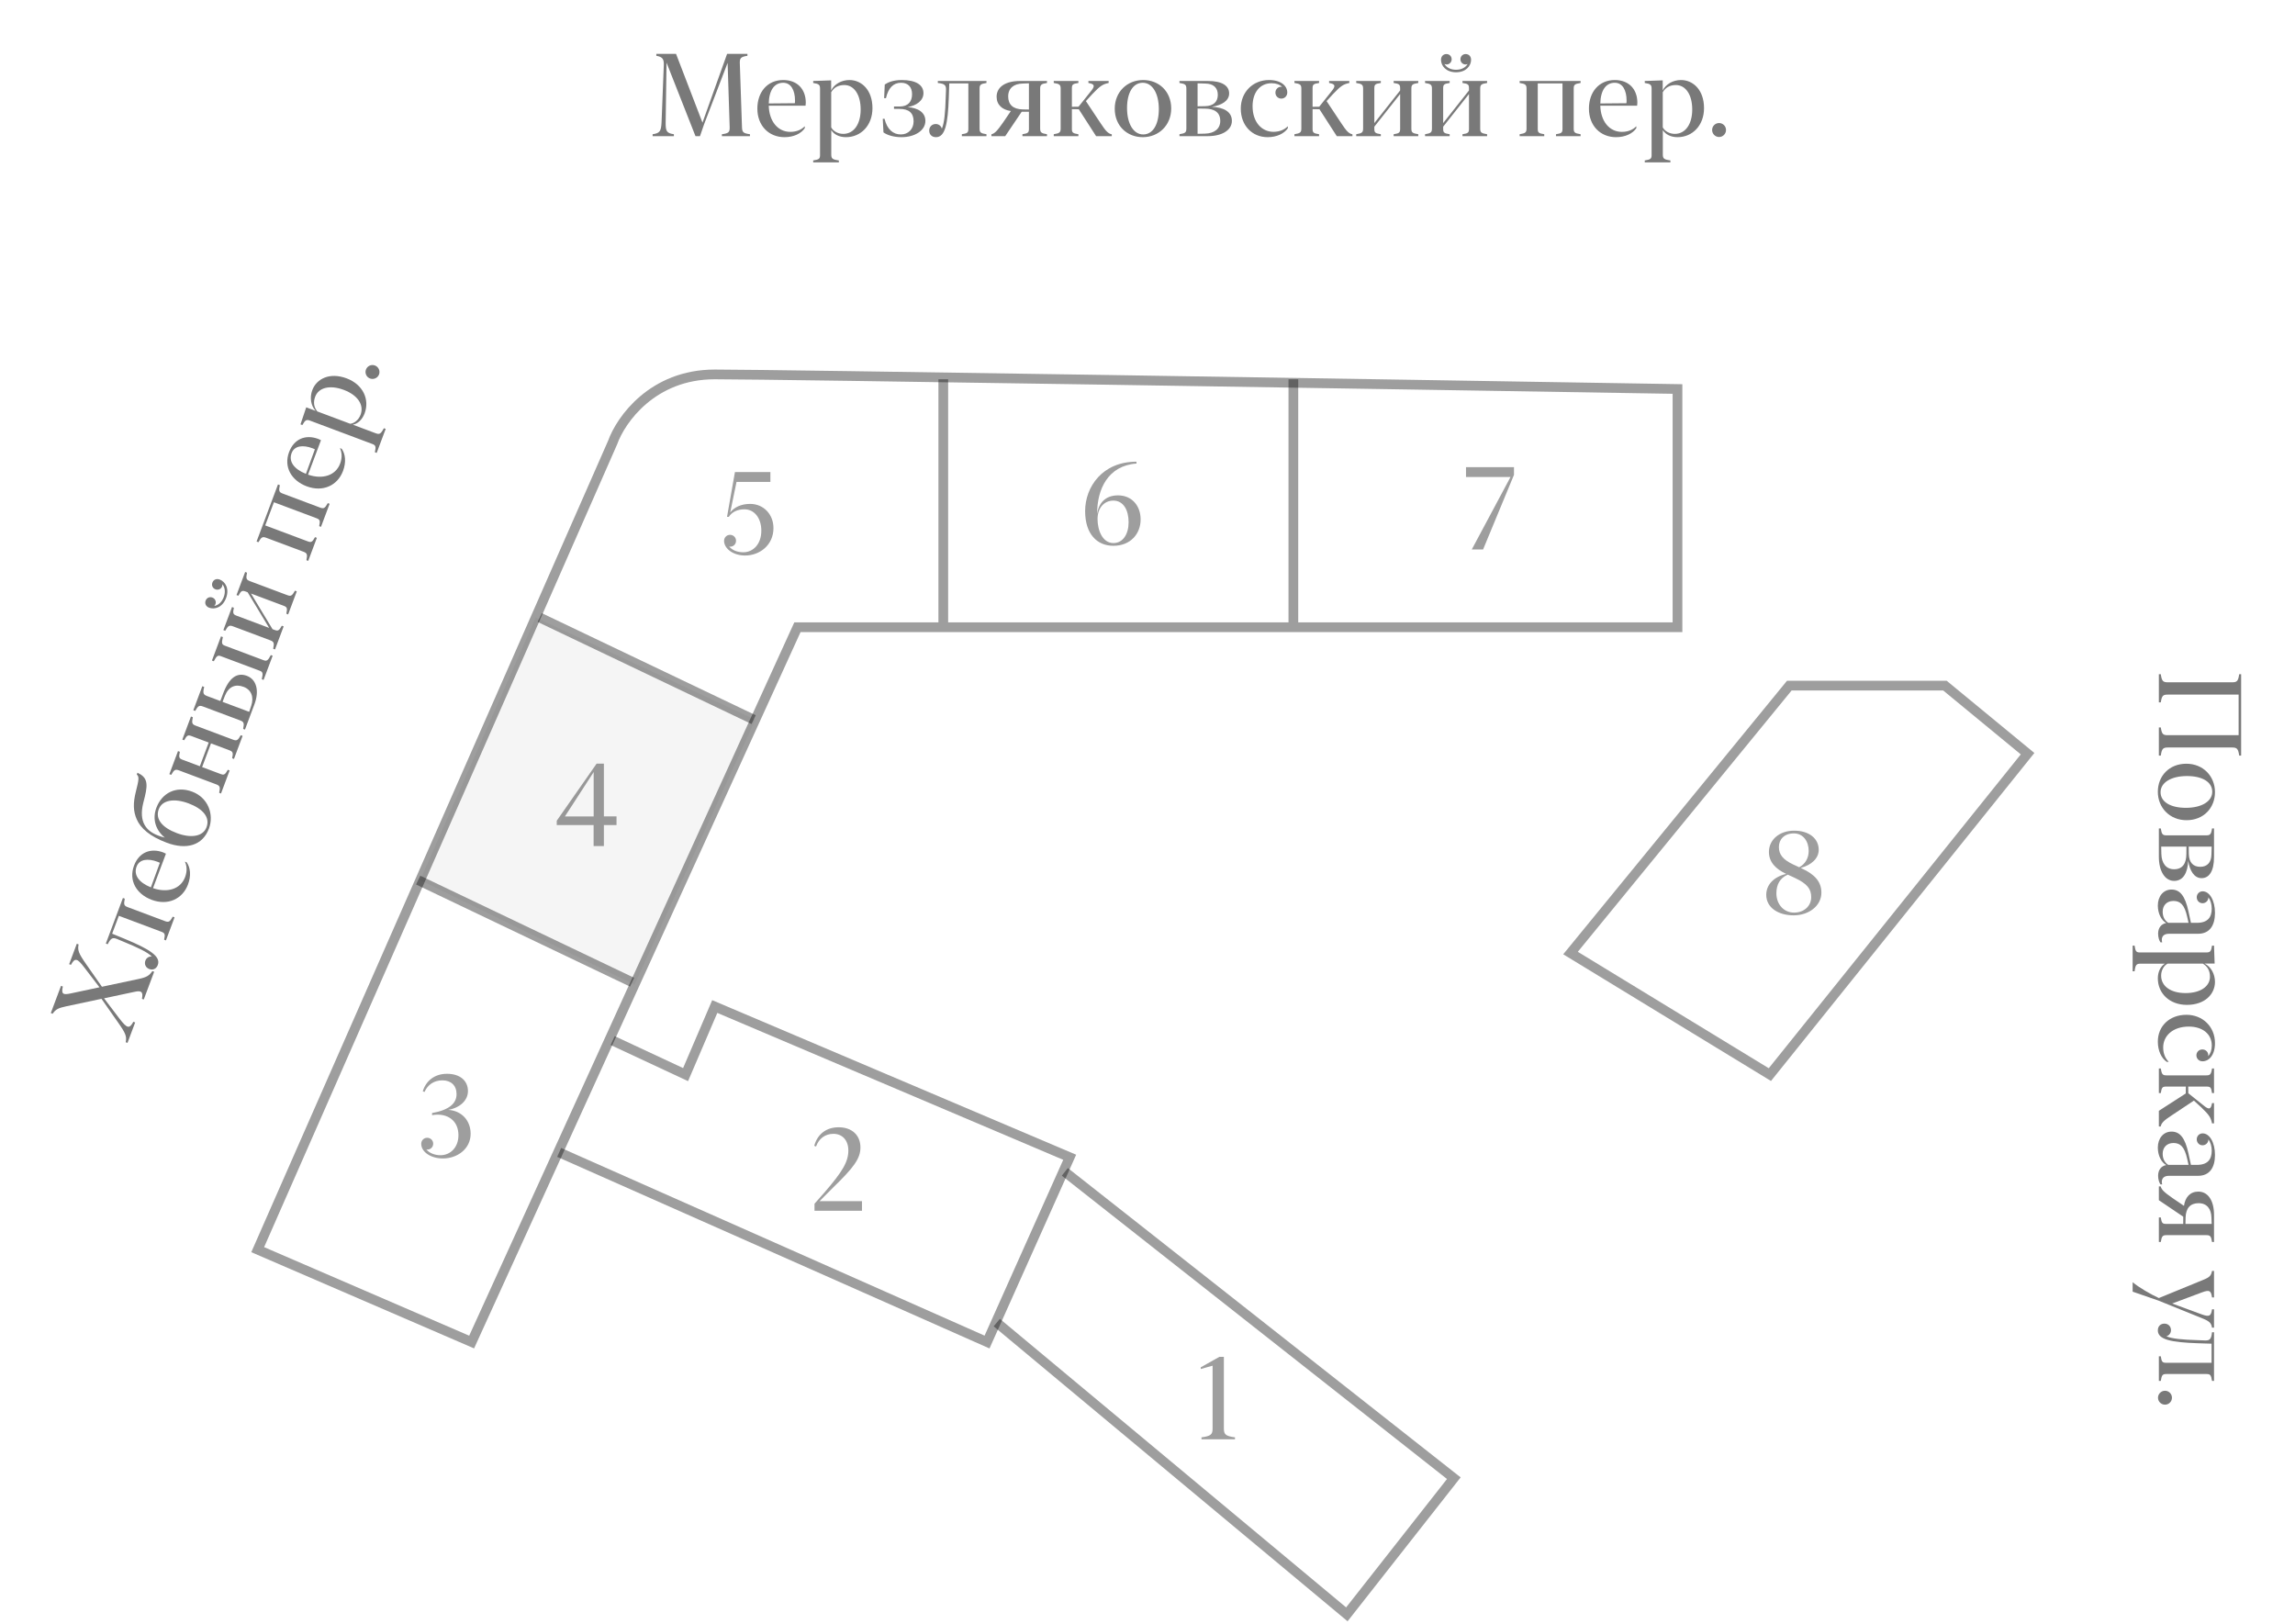 <?xml version="1.0" encoding="UTF-8"?> <svg xmlns="http://www.w3.org/2000/svg" width="236" height="167" viewBox="0 0 236 167" fill="none"> <path d="M45.543 119.123C47.031 119.123 48.397 118.133 48.397 116.586C48.397 115.238 47.494 114.219 46.094 114.125C47.295 113.92 48.121 113.146 48.121 112.197C48.121 111.102 47.277 110.416 45.965 110.416C44.676 110.416 43.797 111.154 43.475 112.215L43.656 112.285C43.978 111.523 44.658 111.09 45.49 111.09C46.375 111.09 46.949 111.617 46.949 112.508C46.949 113.457 46.188 114.143 44.43 114.453V114.67C44.57 114.641 44.799 114.617 44.986 114.617C46.258 114.617 47.131 115.396 47.143 116.709C47.154 117.98 46.316 118.789 45.297 118.789C44.688 118.789 44.143 118.561 43.844 118.197C43.879 118.203 43.914 118.209 43.949 118.209C44.277 118.209 44.547 117.951 44.547 117.605C44.547 117.26 44.277 116.996 43.926 116.996C43.598 116.996 43.316 117.254 43.316 117.617C43.316 118.467 44.318 119.123 45.543 119.123Z" fill="black" fill-opacity="0.38"></path> <path d="M76.625 57.123C78.107 57.123 79.537 56.062 79.537 54.305C79.537 52.875 78.506 51.815 77.135 51.815C76.191 51.815 75.477 52.184 75.09 52.693L75.74 49.553H79.221V48.539H75.576L74.762 53.145L74.943 53.15C75.254 52.664 75.816 52.371 76.543 52.371C77.598 52.371 78.289 53.309 78.289 54.562C78.289 56.01 77.398 56.789 76.438 56.789C75.781 56.789 75.272 56.549 74.984 56.203C75.019 56.209 75.055 56.215 75.09 56.215C75.418 56.215 75.688 55.957 75.688 55.605C75.688 55.26 75.412 54.996 75.066 54.996C74.738 54.996 74.457 55.26 74.457 55.617C74.457 56.373 75.336 57.123 76.625 57.123Z" fill="black" fill-opacity="0.38"></path> <path d="M117.293 53.41C117.293 52.022 116.408 50.938 114.967 50.938C113.637 50.938 112.98 51.764 112.822 52.83C112.811 50.322 113.93 47.873 116.871 47.668L116.865 47.475C113.367 47.469 111.586 50.065 111.586 52.555C111.586 54.916 112.811 56.123 114.492 56.123C116.244 56.123 117.293 54.904 117.293 53.41ZM116.057 53.697C116.057 54.91 115.488 55.842 114.492 55.842C113.367 55.842 112.863 54.512 112.863 53.375C112.863 52.185 113.584 51.477 114.486 51.477C115.547 51.477 116.057 52.484 116.057 53.697Z" fill="black" fill-opacity="0.38"></path> <path d="M152.51 56.5L155.686 48.83V48.039H150.752V49.053H155.328L151.361 56.471V56.5H152.51Z" fill="black" fill-opacity="0.38"></path> <path d="M184.451 94.123C185.98 94.123 187.299 93.168 187.299 91.785C187.299 90.678 186.625 89.922 185.307 89.312L185.172 89.248C186.291 88.943 187.023 88.258 187.023 87.385C187.023 86.236 186.045 85.416 184.498 85.416C182.998 85.416 181.902 86.336 181.902 87.607C181.902 88.644 182.594 89.353 183.66 89.852L183.678 89.863C182.406 90.162 181.627 90.971 181.627 92.014C181.627 93.344 182.875 94.123 184.451 94.123ZM184.381 88.885C183.355 88.398 182.928 87.877 182.928 87.098C182.928 86.295 183.496 85.697 184.469 85.697C185.441 85.697 185.992 86.529 185.992 87.502C185.992 88.228 185.635 88.856 185.014 89.178L184.381 88.885ZM182.67 91.85C182.67 90.965 183.039 90.279 183.842 89.939L184.58 90.279C185.84 90.877 186.25 91.404 186.25 92.254C186.25 93.162 185.518 93.842 184.486 93.842C183.438 93.842 182.67 92.998 182.67 91.85Z" fill="black" fill-opacity="0.38"></path> <path d="M125.854 139.521H125.391L123.475 140.6V140.775L124.693 140.43V146.898C124.693 147.514 124.5 147.672 123.551 147.801V148H126.996V147.801C126.053 147.672 125.854 147.514 125.854 146.898V139.521Z" fill="black" fill-opacity="0.38"></path> <path d="M88.639 124.5V123.51H84.279L85.668 122.115C87.777 120.07 88.481 119.139 88.481 117.996C88.481 116.719 87.59 115.916 86.248 115.916C84.971 115.916 84.062 116.613 83.728 117.826L83.916 117.891C84.209 117.082 84.848 116.59 85.703 116.59C86.635 116.59 87.238 117.27 87.238 118.301C87.238 119.461 86.635 120.48 84.76 122.643L83.758 123.779V124.5H88.639Z" fill="black" fill-opacity="0.38"></path> <path d="M65.25 101.25L77.67 74L55.084 63.5L43.211 90.5L65.25 101.25Z" fill="#2B2B2B" fill-opacity="0.05"></path> <path d="M200 70.5L184 70.5L161.5 98L182 110.5L208.5 77.5L200 70.5Z" stroke="black" stroke-opacity="0.38"></path> <path d="M109.5 120.5L149.5 152L138.5 166L102.5 136" stroke="black" stroke-opacity="0.38"></path> <path d="M26.5 128.5L48.5 138L82 64.5L172.5 64.5L172.5 40C142.167 39.5 79.9 38.5 73.5 38.5C67.1 38.5 63.833 43.167 63 45.5L26.5 128.5Z" stroke="black" stroke-opacity="0.38"></path> <path d="M57.5 118.5L101.5 138L110 119L73.5 103.5L70.5 110.5L63 107" stroke="black" stroke-opacity="0.38"></path> <path d="M133 39L133 64" stroke="black" stroke-opacity="0.38"></path> <path d="M61.043 87H62.098V84.838H63.398V83.947H62.098V78.522H61.353L57.252 84.393V84.838H61.043V87ZM61.049 83.953H58.09L61.049 79.389V83.953Z" fill="black" fill-opacity="0.38"></path> <path d="M97 39L97 64" stroke="black" stroke-opacity="0.38"></path> <path d="M55.5 63.5L77.5 74" stroke="black" stroke-opacity="0.38"></path> <path d="M43 90.5L65 101" stroke="black" stroke-opacity="0.38"></path> <path d="M12.099 105.082C12.934 106.259 13.05 106.584 12.924 107.169L13.111 107.239L13.899 105.138L13.712 105.068C13.302 105.828 13.064 105.745 12.3 104.764L10.7 102.656L13.807 101.994C14.505 101.836 14.751 101.947 14.597 102.709L14.783 102.779L15.853 99.926L15.666 99.856C15.349 100.319 15.09 100.491 14.255 100.666L10.482 101.466L8.865 99.152C8.075 98.023 7.959 97.698 8.084 97.113L7.898 97.043L7.11 99.144L7.296 99.214C7.706 98.454 7.947 98.532 8.68 99.496L10.23 101.522L7.251 102.157C6.477 102.318 6.291 102.229 6.461 101.442L6.275 101.372L5.226 104.17L5.412 104.24C5.725 103.788 5.981 103.658 6.805 103.479L10.436 102.707L12.099 105.082ZM15.346 99.642C15.725 99.784 16.077 99.628 16.227 99.228C16.561 98.339 15.363 97.596 12.861 96.557L11.533 96.01L12.222 94.171L16.584 95.807C16.941 95.941 17.007 96.047 16.876 96.63L17.063 96.7L17.951 94.33L17.765 94.26C17.457 94.814 17.335 94.856 16.956 94.714L13.143 93.284C12.765 93.142 12.7 93.03 12.832 92.41L12.64 92.338L10.884 97.024L11.076 97.096C11.382 96.479 11.573 96.369 12.025 96.551L12.728 96.845C14.187 97.443 15.153 97.905 15.616 98.354C15.332 98.329 15.059 98.489 14.952 98.774C14.81 99.153 14.995 99.51 15.346 99.642ZM15.598 92.528C17.25 93.147 18.766 92.457 19.332 90.949C19.669 90.049 19.58 89.202 19.197 88.671L19.011 88.601C19.216 89.022 19.266 89.572 19.033 90.192C18.575 91.416 17.231 91.844 15.735 91.327L17.064 87.783C16.997 87.746 16.886 87.691 16.782 87.652C15.498 87.171 14.298 87.635 13.784 89.006C13.212 90.531 14.013 91.933 15.598 92.528ZM14.045 89.11C14.333 88.342 15.213 88.247 16.201 88.617C16.289 88.65 16.369 88.686 16.438 88.719L15.516 91.245C14.253 90.74 13.728 89.955 14.045 89.11ZM19.762 81.405C18.111 80.785 16.654 81.534 16.08 83.065C15.621 84.288 16.065 85.425 16.951 86.132C16.732 86.082 16.503 86.008 16.273 85.922C15.027 85.455 14.256 84.509 14.727 82.583L14.904 81.879C15.249 80.457 15.075 79.904 14.135 79.457L14.063 79.649C14.326 79.848 14.284 80.177 13.974 81.387C13.668 82.605 13.703 83.413 14.053 84.232C14.452 85.171 15.42 86.009 17.148 86.657C19.146 87.406 20.827 86.96 21.483 85.21C22.032 83.745 21.403 82.02 19.762 81.405ZM19.392 82.611C20.867 83.164 21.621 84.041 21.238 85.062C20.87 86.044 19.609 86.203 18.183 85.668C16.701 85.113 15.942 84.234 16.325 83.213C16.689 82.242 17.949 82.07 19.392 82.611ZM22.667 79.584L20.785 78.878L21.698 76.442L23.58 77.148C23.937 77.281 24.003 77.388 23.872 77.971L24.059 78.041L24.947 75.67L24.761 75.6C24.453 76.155 24.331 76.197 23.952 76.055L20.139 74.625C19.761 74.483 19.696 74.371 19.829 73.751L19.637 73.679L18.748 76.049L18.94 76.121C19.219 75.594 19.339 75.558 19.696 75.691L21.462 76.354L20.549 78.79L18.782 78.127C18.426 77.993 18.363 77.895 18.496 77.306L18.304 77.234L17.415 79.605L17.607 79.677C17.903 79.137 18.037 79.081 18.416 79.222L22.229 80.652C22.607 80.794 22.665 80.922 22.539 81.526L22.726 81.596L23.614 79.226L23.428 79.156C23.136 79.684 23.023 79.717 22.667 79.584ZM23.125 66.395C22.818 66.28 22.759 66.152 22.918 65.511L22.726 65.439L21.794 67.924L21.986 67.996C22.284 67.419 22.412 67.361 22.714 67.474L26.708 68.972C27.015 69.087 27.068 69.213 26.919 69.845L27.105 69.915L28.037 67.43L27.851 67.36C27.544 67.946 27.415 68.004 27.108 67.889L23.125 66.395ZM25.391 69.498C24.409 69.129 23.578 69.625 22.945 71.315L22.657 72.083L21.323 71.583C20.901 71.425 20.837 71.313 20.997 70.635L20.805 70.563L19.879 73.032L20.071 73.104C20.368 72.564 20.501 72.508 20.88 72.65L24.693 74.079C25.072 74.221 25.13 74.35 25.004 74.953L25.19 75.023L26.165 72.422C26.682 71.045 26.384 69.87 25.391 69.498ZM23.125 71.552C23.521 70.58 24.22 70.317 25.049 70.627C25.861 70.932 26.125 71.694 25.835 72.568L25.625 73.196L22.887 72.17L23.125 71.552ZM23.249 61.492C23.607 60.537 23.177 59.813 22.59 59.593C22.256 59.467 21.952 59.61 21.841 59.906C21.73 60.203 21.876 60.495 22.156 60.6C22.442 60.707 22.74 60.563 22.839 60.299C22.865 60.228 22.876 60.151 22.867 60.072C23.112 60.371 23.217 60.842 23.007 61.401C22.797 61.961 22.409 62.247 22.028 62.311C22.086 62.257 22.129 62.192 22.156 62.121C22.254 61.857 22.125 61.552 21.839 61.445C21.56 61.34 21.256 61.465 21.145 61.761C21.034 62.057 21.169 62.364 21.504 62.49C22.091 62.71 22.891 62.447 23.249 61.492ZM28.221 64.77L28.023 64.696L25.811 61.032L29.153 62.285C29.509 62.419 29.576 62.525 29.445 63.108L29.631 63.178L30.52 60.808L30.334 60.738C30.026 61.292 29.904 61.334 29.525 61.192L25.712 59.762C25.333 59.62 25.269 59.508 25.401 58.889L25.209 58.816L24.321 61.187L24.513 61.259C24.792 60.731 24.912 60.695 25.268 60.829L25.466 60.903L27.678 64.567L24.337 63.314C23.98 63.18 23.917 63.081 24.05 62.493L23.858 62.421L22.969 64.791L23.161 64.863C23.457 64.323 23.591 64.267 23.97 64.409L27.783 65.839C28.161 65.981 28.22 66.109 28.093 66.713L28.28 66.782L29.169 64.412L28.982 64.342C28.69 64.871 28.578 64.904 28.221 64.77ZM32.901 52.189L29.088 50.759C28.709 50.617 28.643 50.511 28.777 49.885L28.585 49.813L26.384 55.684L26.576 55.756C26.872 55.216 27.006 55.16 27.384 55.302L31.198 56.731C31.576 56.873 31.634 57.002 31.508 57.605L31.695 57.675L32.583 55.305L32.397 55.235C32.105 55.764 31.992 55.797 31.636 55.663L27.274 54.028L28.167 51.646L32.528 53.282C32.885 53.416 32.952 53.522 32.821 54.105L33.007 54.175L33.896 51.805L33.709 51.735C33.399 52.294 33.279 52.331 32.901 52.189ZM31.541 50.008C33.192 50.627 34.708 49.938 35.274 48.429C35.611 47.529 35.522 46.682 35.14 46.151L34.953 46.081C35.158 46.502 35.208 47.053 34.976 47.673C34.517 48.896 33.174 49.325 31.678 48.808L33.007 45.264C32.94 45.226 32.828 45.172 32.724 45.133C31.44 44.651 30.24 45.115 29.726 46.486C29.154 48.012 29.955 49.413 31.541 50.008ZM29.987 46.591C30.275 45.823 31.156 45.727 32.143 46.097C32.231 46.13 32.311 46.167 32.381 46.199L31.458 48.725C30.196 48.221 29.671 47.436 29.987 46.591ZM35.652 38.909C33.902 38.253 32.552 38.948 32.116 40.111C31.826 40.885 31.968 41.726 32.46 42.249L31.489 41.885L30.901 43.636L31.093 43.708C31.387 43.173 31.521 43.117 31.9 43.259L38.258 45.643C38.621 45.779 38.687 45.885 38.549 46.503L38.736 46.573L39.661 44.104L39.475 44.034C39.145 44.649 39.02 44.696 38.598 44.538L36.283 43.67C36.776 43.573 37.245 43.173 37.494 42.509C38.031 41.077 37.331 39.538 35.652 38.909ZM35.358 40.094C36.763 40.621 37.464 41.622 37.077 42.653C36.883 43.169 36.44 43.535 36.012 43.574L32.632 42.307C32.284 41.883 32.19 41.384 32.414 40.786C32.76 39.864 33.904 39.549 35.358 40.094ZM38.977 38.504C39.115 38.136 38.926 37.721 38.553 37.581C38.18 37.441 37.77 37.632 37.633 37.999C37.495 38.367 37.678 38.78 38.051 38.92C38.424 39.06 38.841 38.866 38.977 38.504Z" fill="#797979"></path> <path d="M69.519 5.539H67.492V5.738C68.113 5.85 68.283 6.055 68.26 6.688L68.031 12.547C67.984 13.479 67.867 13.701 67.111 13.801V14H69.297V13.801C68.535 13.695 68.436 13.479 68.453 12.535L68.541 6.441L71.518 14H71.981L72.408 12.764L74.822 6.465L75.033 13.068C75.051 13.596 74.922 13.713 74.236 13.801V14H77.119V13.801C76.41 13.707 76.316 13.59 76.299 13.057L76.076 6.482C76.064 5.973 76.188 5.838 76.861 5.738V5.539H74.769L72.238 12.611L69.519 5.539ZM77.881 11.164C77.881 12.928 79.059 14.105 80.67 14.105C81.631 14.105 82.393 13.725 82.756 13.18V12.98C82.434 13.32 81.936 13.56 81.273 13.56C79.967 13.56 79.094 12.453 79.053 10.871H82.838C82.85 10.795 82.861 10.672 82.861 10.56C82.861 9.189 82.006 8.229 80.541 8.229C78.912 8.229 77.881 9.471 77.881 11.164ZM80.535 8.51C81.356 8.51 81.754 9.301 81.754 10.355C81.754 10.449 81.748 10.537 81.742 10.613L79.053 10.637C79.082 9.277 79.633 8.51 80.535 8.51ZM89.717 11.117C89.717 9.248 88.592 8.229 87.35 8.229C86.523 8.229 85.785 8.656 85.469 9.301V8.264L83.623 8.328V8.533C84.227 8.621 84.326 8.727 84.326 9.131V15.922C84.326 16.309 84.25 16.408 83.623 16.496V16.695H86.26V16.496C85.568 16.402 85.481 16.303 85.481 15.852V13.379C85.744 13.807 86.283 14.105 86.992 14.105C88.522 14.105 89.717 12.91 89.717 11.117ZM88.504 11.258C88.504 12.758 87.812 13.766 86.711 13.766C86.16 13.766 85.662 13.479 85.475 13.092V9.482C85.75 9.008 86.184 8.744 86.822 8.744C87.807 8.744 88.504 9.705 88.504 11.258ZM92.635 13.824C91.861 13.824 91.228 13.332 90.959 12.213H90.777L90.848 13.613C91.223 13.883 91.873 14.105 92.705 14.105C94.064 14.105 95.16 13.426 95.16 12.435C95.16 11.545 94.398 11.1 93.338 11.012C94.258 10.848 94.961 10.344 94.961 9.576C94.961 8.744 94.199 8.229 92.734 8.229C91.873 8.229 91.322 8.457 90.982 8.691L90.918 10.092H91.106C91.346 9.043 91.867 8.51 92.658 8.51C93.385 8.51 93.789 8.955 93.789 9.688C93.789 10.443 93.385 10.953 92.5 10.953H91.932V11.199H92.5C93.438 11.199 93.947 11.592 93.947 12.471C93.947 13.268 93.408 13.824 92.635 13.824ZM95.553 13.426C95.553 13.83 95.822 14.105 96.25 14.105C97.199 14.105 97.475 12.723 97.568 10.016L97.615 8.58H99.578V13.238C99.578 13.619 99.502 13.719 98.91 13.801V14H101.441V13.801C100.814 13.707 100.732 13.607 100.732 13.203V9.131C100.732 8.727 100.814 8.627 101.441 8.533V8.328H96.438V8.533C97.123 8.604 97.293 8.744 97.281 9.23L97.252 9.992C97.205 11.568 97.111 12.635 96.853 13.227C96.777 12.951 96.531 12.752 96.227 12.752C95.822 12.752 95.553 13.051 95.553 13.426ZM102.484 9.945C102.484 10.789 103.076 11.299 103.949 11.416L103.17 12.565C102.508 13.52 102.273 13.719 101.951 13.812V14H103.369L105.062 11.492H105.807V13.238C105.807 13.619 105.736 13.713 105.139 13.801V14H107.664V13.801C107.061 13.707 106.961 13.607 106.961 13.203V9.131C106.961 8.727 107.061 8.621 107.664 8.533V8.328H104.875C103.41 8.328 102.484 8.938 102.484 9.945ZM103.674 9.916C103.674 9.055 104.266 8.615 105.145 8.592L105.807 8.568V11.264L105.186 11.252C104.166 11.234 103.674 10.748 103.674 9.916ZM110.225 13.238V11.223L110.934 11.234L112.715 14H114.326V13.812C113.951 13.73 113.717 13.496 113.172 12.664L111.666 10.396L112.346 9.652C113.154 8.803 113.418 8.656 114.004 8.533V8.328H111.924V8.533C112.586 8.645 112.627 8.844 112.146 9.424L110.91 10.971L110.225 10.982V9.09C110.225 8.709 110.295 8.615 110.893 8.533V8.328H108.361V8.533C108.971 8.621 109.07 8.727 109.07 9.131V13.203C109.07 13.607 108.971 13.707 108.361 13.801V14H110.893V13.801C110.295 13.713 110.225 13.619 110.225 13.238ZM117.514 14.105C119.143 14.105 120.438 12.893 120.438 11.152C120.438 9.383 119.16 8.229 117.555 8.229C115.92 8.229 114.631 9.436 114.631 11.176C114.631 12.951 115.908 14.105 117.514 14.105ZM117.555 13.824C116.564 13.824 115.896 12.729 115.896 11.111C115.896 9.541 116.5 8.51 117.514 8.51C118.498 8.51 119.166 9.6 119.166 11.217C119.166 12.793 118.562 13.824 117.555 13.824ZM126.678 12.43C126.678 11.486 125.84 11.041 124.615 10.982C125.641 10.818 126.396 10.367 126.396 9.605C126.396 8.826 125.682 8.328 124.234 8.328H121.287V8.533C121.896 8.621 121.996 8.727 121.996 9.131V13.203C121.996 13.607 121.896 13.707 121.287 13.801V14H124.193C125.682 14 126.678 13.373 126.678 12.43ZM125.23 9.746C125.23 10.449 124.809 10.9 123.912 10.918L123.15 10.93V8.568L123.953 8.592C124.791 8.604 125.23 9.031 125.23 9.746ZM125.482 12.435C125.482 13.244 124.873 13.719 123.912 13.742L123.15 13.76V11.164L123.912 11.17C124.861 11.176 125.482 11.539 125.482 12.435ZM130.352 14.105C131.307 14.105 132.068 13.725 132.432 13.185V12.98C132.104 13.315 131.611 13.555 130.955 13.555C129.754 13.555 128.805 12.57 128.805 10.918C128.805 9.523 129.555 8.557 130.756 8.557C131.225 8.557 131.6 8.697 131.846 8.932C131.811 8.926 131.77 8.92 131.734 8.92C131.418 8.92 131.154 9.184 131.154 9.529C131.154 9.869 131.418 10.139 131.764 10.139C132.098 10.139 132.373 9.875 132.373 9.512C132.373 8.844 131.746 8.229 130.498 8.229C128.822 8.229 127.592 9.482 127.592 11.164C127.592 12.916 128.764 14.105 130.352 14.105ZM134.975 13.238V11.223L135.684 11.234L137.465 14H139.076V13.812C138.701 13.73 138.467 13.496 137.922 12.664L136.416 10.396L137.096 9.652C137.904 8.803 138.168 8.656 138.754 8.533V8.328H136.674V8.533C137.336 8.645 137.377 8.844 136.896 9.424L135.66 10.971L134.975 10.982V9.09C134.975 8.709 135.045 8.615 135.643 8.533V8.328H133.111V8.533C133.721 8.621 133.82 8.727 133.82 9.131V13.203C133.82 13.607 133.721 13.707 133.111 13.801V14H135.643V13.801C135.045 13.713 134.975 13.619 134.975 13.238ZM141.326 13.238V13.027L143.98 9.67V13.238C143.98 13.619 143.904 13.719 143.312 13.801V14H145.844V13.801C145.217 13.707 145.135 13.607 145.135 13.203V9.131C145.135 8.727 145.217 8.627 145.844 8.533V8.328H143.312V8.533C143.904 8.609 143.98 8.709 143.98 9.09V9.301L141.326 12.658V9.09C141.326 8.709 141.396 8.615 141.994 8.533V8.328H139.463V8.533C140.072 8.621 140.172 8.727 140.172 9.131V13.203C140.172 13.607 140.072 13.707 139.463 13.801V14H141.994V13.801C141.396 13.713 141.326 13.619 141.326 13.238ZM149.729 7.432C150.748 7.432 151.275 6.775 151.275 6.148C151.275 5.791 151.035 5.557 150.719 5.557C150.402 5.557 150.18 5.797 150.18 6.096C150.18 6.4 150.42 6.629 150.701 6.629C150.777 6.629 150.854 6.611 150.924 6.576C150.73 6.91 150.326 7.174 149.729 7.174C149.131 7.174 148.727 6.91 148.533 6.576C148.604 6.611 148.68 6.629 148.756 6.629C149.037 6.629 149.277 6.4 149.277 6.096C149.277 5.797 149.055 5.557 148.738 5.557C148.422 5.557 148.182 5.791 148.182 6.148C148.182 6.775 148.709 7.432 149.729 7.432ZM148.404 13.238V13.027L151.059 9.67V13.238C151.059 13.619 150.982 13.719 150.391 13.801V14H152.922V13.801C152.295 13.707 152.213 13.607 152.213 13.203V9.131C152.213 8.727 152.295 8.627 152.922 8.533V8.328H150.391V8.533C150.982 8.609 151.059 8.709 151.059 9.09V9.301L148.404 12.658V9.09C148.404 8.709 148.475 8.615 149.072 8.533V8.328H146.541V8.533C147.15 8.621 147.25 8.727 147.25 9.131V13.203C147.25 13.607 147.15 13.707 146.541 13.801V14H149.072V13.801C148.475 13.713 148.404 13.619 148.404 13.238ZM161.828 13.203V9.131C161.828 8.727 161.904 8.627 162.537 8.533V8.328H156.268V8.533C156.877 8.621 156.977 8.727 156.977 9.131V13.203C156.977 13.607 156.877 13.707 156.268 13.801V14H158.799V13.801C158.201 13.713 158.131 13.619 158.131 13.238V8.58H160.674V13.238C160.674 13.619 160.598 13.719 160.006 13.801V14H162.537V13.801C161.904 13.707 161.828 13.607 161.828 13.203ZM163.393 11.164C163.393 12.928 164.57 14.105 166.182 14.105C167.143 14.105 167.904 13.725 168.268 13.18V12.98C167.945 13.32 167.447 13.56 166.785 13.56C165.479 13.56 164.605 12.453 164.564 10.871H168.35C168.361 10.795 168.373 10.672 168.373 10.56C168.373 9.189 167.518 8.229 166.053 8.229C164.424 8.229 163.393 9.471 163.393 11.164ZM166.047 8.51C166.867 8.51 167.266 9.301 167.266 10.355C167.266 10.449 167.26 10.537 167.254 10.613L164.564 10.637C164.594 9.277 165.145 8.51 166.047 8.51ZM175.229 11.117C175.229 9.248 174.104 8.229 172.861 8.229C172.035 8.229 171.297 8.656 170.98 9.301V8.264L169.135 8.328V8.533C169.738 8.621 169.838 8.727 169.838 9.131V15.922C169.838 16.309 169.762 16.408 169.135 16.496V16.695H171.771V16.496C171.08 16.402 170.992 16.303 170.992 15.852V13.379C171.256 13.807 171.795 14.105 172.504 14.105C174.033 14.105 175.229 12.91 175.229 11.117ZM174.016 11.258C174.016 12.758 173.324 13.766 172.223 13.766C171.672 13.766 171.174 13.479 170.986 13.092V9.482C171.262 9.008 171.695 8.744 172.334 8.744C173.318 8.744 174.016 9.705 174.016 11.258ZM176.775 14.088C177.168 14.088 177.49 13.766 177.49 13.367C177.49 12.969 177.168 12.652 176.775 12.652C176.383 12.652 176.061 12.969 176.061 13.367C176.061 13.766 176.389 14.088 176.775 14.088Z" fill="#797979"></path> <path d="M222.943 76.863H229.518C230.033 76.863 230.156 76.981 230.262 77.695H230.461V69.328H230.262C230.156 70.049 230.033 70.16 229.518 70.16H222.943C222.428 70.16 222.305 70.049 222.199 69.328H222V72.223H222.199C222.305 71.549 222.41 71.426 222.908 71.426H230.203V75.598H222.908C222.41 75.598 222.305 75.475 222.199 74.801H222V77.695H222.199C222.305 76.981 222.428 76.863 222.943 76.863ZM221.895 81.416C221.895 83.045 223.107 84.34 224.848 84.34C226.617 84.34 227.771 83.062 227.771 81.457C227.771 79.822 226.564 78.533 224.824 78.533C223.049 78.533 221.895 79.811 221.895 81.416ZM222.176 81.457C222.176 80.467 223.271 79.799 224.889 79.799C226.459 79.799 227.49 80.402 227.49 81.416C227.49 82.4 226.4 83.068 224.783 83.068C223.207 83.068 222.176 82.465 222.176 81.457ZM223.57 90.58C224.514 90.58 224.959 89.742 225.018 88.518C225.182 89.543 225.633 90.299 226.395 90.299C227.174 90.299 227.672 89.584 227.672 88.137V85.189H227.467C227.379 85.799 227.273 85.898 226.869 85.898H222.797C222.393 85.898 222.293 85.799 222.199 85.189H222V88.096C222 89.584 222.627 90.58 223.57 90.58ZM226.254 89.133C225.551 89.133 225.1 88.711 225.082 87.814L225.07 87.053H227.432L227.408 87.856C227.396 88.693 226.969 89.133 226.254 89.133ZM223.564 89.385C222.756 89.385 222.281 88.775 222.258 87.814L222.24 87.053H224.836L224.83 87.814C224.824 88.764 224.461 89.385 223.564 89.385ZM221.895 93.111C221.895 93.955 222.27 94.647 222.762 94.91C222.217 95.016 221.924 95.432 221.924 96.006C221.924 96.393 222.035 96.715 222.164 96.897H222.346C222.322 96.826 222.305 96.738 222.305 96.639C222.305 96.281 222.521 96.018 223.037 96.018H226.025C227.238 96.018 227.771 95.15 227.771 93.867C227.771 92.602 227.227 91.652 226.5 91.652C226.154 91.652 225.896 91.934 225.896 92.262C225.896 92.607 226.154 92.877 226.488 92.877C226.834 92.877 227.092 92.607 227.092 92.297V92.268C227.314 92.561 227.438 92.977 227.438 93.439C227.438 94.318 227.027 94.893 225.914 94.893H225.299L225.041 93.703C224.695 92.109 224.168 91.471 223.301 91.471C222.457 91.471 221.895 92.174 221.895 93.111ZM223.5 92.643C224.203 92.643 224.637 93.023 224.912 94.266L225.053 94.893H222.967C222.586 94.647 222.393 94.254 222.393 93.744C222.393 93.123 222.797 92.643 223.5 92.643ZM224.883 103.33C226.752 103.33 227.771 102.205 227.771 100.963C227.771 100.137 227.344 99.398 226.699 99.082H227.736L227.672 97.236H227.467C227.379 97.84 227.273 97.939 226.869 97.939H220.078C219.691 97.939 219.592 97.863 219.504 97.236H219.305V99.873H219.504C219.598 99.182 219.697 99.094 220.148 99.094H222.621C222.193 99.357 221.895 99.897 221.895 100.605C221.895 102.135 223.09 103.33 224.883 103.33ZM224.742 102.117C223.242 102.117 222.234 101.426 222.234 100.324C222.234 99.773 222.521 99.275 222.908 99.088H226.518C226.992 99.363 227.256 99.797 227.256 100.436C227.256 101.42 226.295 102.117 224.742 102.117ZM221.895 107.109C221.895 108.064 222.275 108.826 222.814 109.189H223.02C222.686 108.861 222.445 108.369 222.445 107.713C222.445 106.512 223.43 105.562 225.082 105.562C226.477 105.562 227.443 106.312 227.443 107.514C227.443 107.982 227.303 108.357 227.068 108.604C227.074 108.568 227.08 108.527 227.08 108.492C227.08 108.176 226.816 107.912 226.471 107.912C226.131 107.912 225.861 108.176 225.861 108.521C225.861 108.855 226.125 109.131 226.488 109.131C227.156 109.131 227.771 108.504 227.771 107.256C227.771 105.58 226.518 104.35 224.836 104.35C223.084 104.35 221.895 105.521 221.895 107.109ZM222.762 111.732H224.777L224.766 112.441L222 114.223V115.834H222.188C222.27 115.459 222.504 115.225 223.336 114.68L225.604 113.174L226.348 113.854C227.197 114.662 227.344 114.926 227.467 115.512H227.672V113.432H227.467C227.355 114.094 227.156 114.135 226.576 113.654L225.029 112.418L225.018 111.732H226.91C227.291 111.732 227.385 111.803 227.467 112.4H227.672V109.869H227.467C227.379 110.479 227.273 110.578 226.869 110.578H222.797C222.393 110.578 222.293 110.479 222.199 109.869H222V112.4H222.199C222.287 111.803 222.381 111.732 222.762 111.732ZM221.895 118.002C221.895 118.846 222.27 119.537 222.762 119.801C222.217 119.906 221.924 120.322 221.924 120.896C221.924 121.283 222.035 121.605 222.164 121.787H222.346C222.322 121.717 222.305 121.629 222.305 121.529C222.305 121.172 222.521 120.908 223.037 120.908H226.025C227.238 120.908 227.771 120.041 227.771 118.758C227.771 117.492 227.227 116.543 226.5 116.543C226.154 116.543 225.896 116.824 225.896 117.152C225.896 117.498 226.154 117.768 226.488 117.768C226.834 117.768 227.092 117.498 227.092 117.188V117.158C227.314 117.451 227.438 117.867 227.438 118.33C227.438 119.209 227.027 119.783 225.914 119.783H225.299L225.041 118.594C224.695 117 224.168 116.361 223.301 116.361C222.457 116.361 221.895 117.064 221.895 118.002ZM223.5 117.533C224.203 117.533 224.637 117.914 224.912 119.156L225.053 119.783H222.967C222.586 119.537 222.393 119.145 222.393 118.635C222.393 118.014 222.797 117.533 223.5 117.533ZM226.055 122.531C225.211 122.531 224.701 123.123 224.584 123.996L223.436 123.217C222.48 122.555 222.281 122.32 222.188 121.998H222V123.416L224.508 125.109V125.854H222.762C222.381 125.854 222.287 125.783 222.199 125.186H222V127.711H222.199C222.293 127.107 222.393 127.008 222.797 127.008H226.869C227.273 127.008 227.379 127.107 227.467 127.711H227.672V124.922C227.672 123.457 227.062 122.531 226.055 122.531ZM226.084 123.721C226.945 123.721 227.385 124.312 227.408 125.191L227.432 125.854H224.736L224.748 125.232C224.766 124.213 225.252 123.721 226.084 123.721ZM226.547 131.613L222 133.477C221.08 133.049 219.92 132.363 219.322 131.859H219.305V132.82L221.965 133.74L223.207 134.244L226.342 135.51C227.227 135.867 227.379 136.025 227.467 136.523H227.672V134.631H227.467C227.367 135.328 227.203 135.445 226.4 135.152L223.371 134.039L226.441 132.891C227.209 132.604 227.367 132.715 227.467 133.412H227.672V130.688H227.467C227.373 131.174 227.238 131.332 226.547 131.613ZM222.574 136.107C222.17 136.107 221.895 136.377 221.895 136.805C221.895 137.754 223.277 138.029 225.984 138.123L227.42 138.17V140.133H222.762C222.381 140.133 222.281 140.057 222.199 139.465H222V141.996H222.199C222.293 141.369 222.393 141.287 222.797 141.287H226.869C227.273 141.287 227.373 141.369 227.467 141.996H227.672V136.992H227.467C227.396 137.678 227.256 137.848 226.77 137.836L226.008 137.807C224.432 137.76 223.365 137.666 222.773 137.408C223.049 137.332 223.248 137.086 223.248 136.781C223.248 136.377 222.949 136.107 222.574 136.107ZM221.912 143.725C221.912 144.117 222.234 144.439 222.633 144.439C223.031 144.439 223.348 144.117 223.348 143.725C223.348 143.332 223.031 143.01 222.633 143.01C222.234 143.01 221.912 143.338 221.912 143.725Z" fill="#797979"></path> </svg> 
